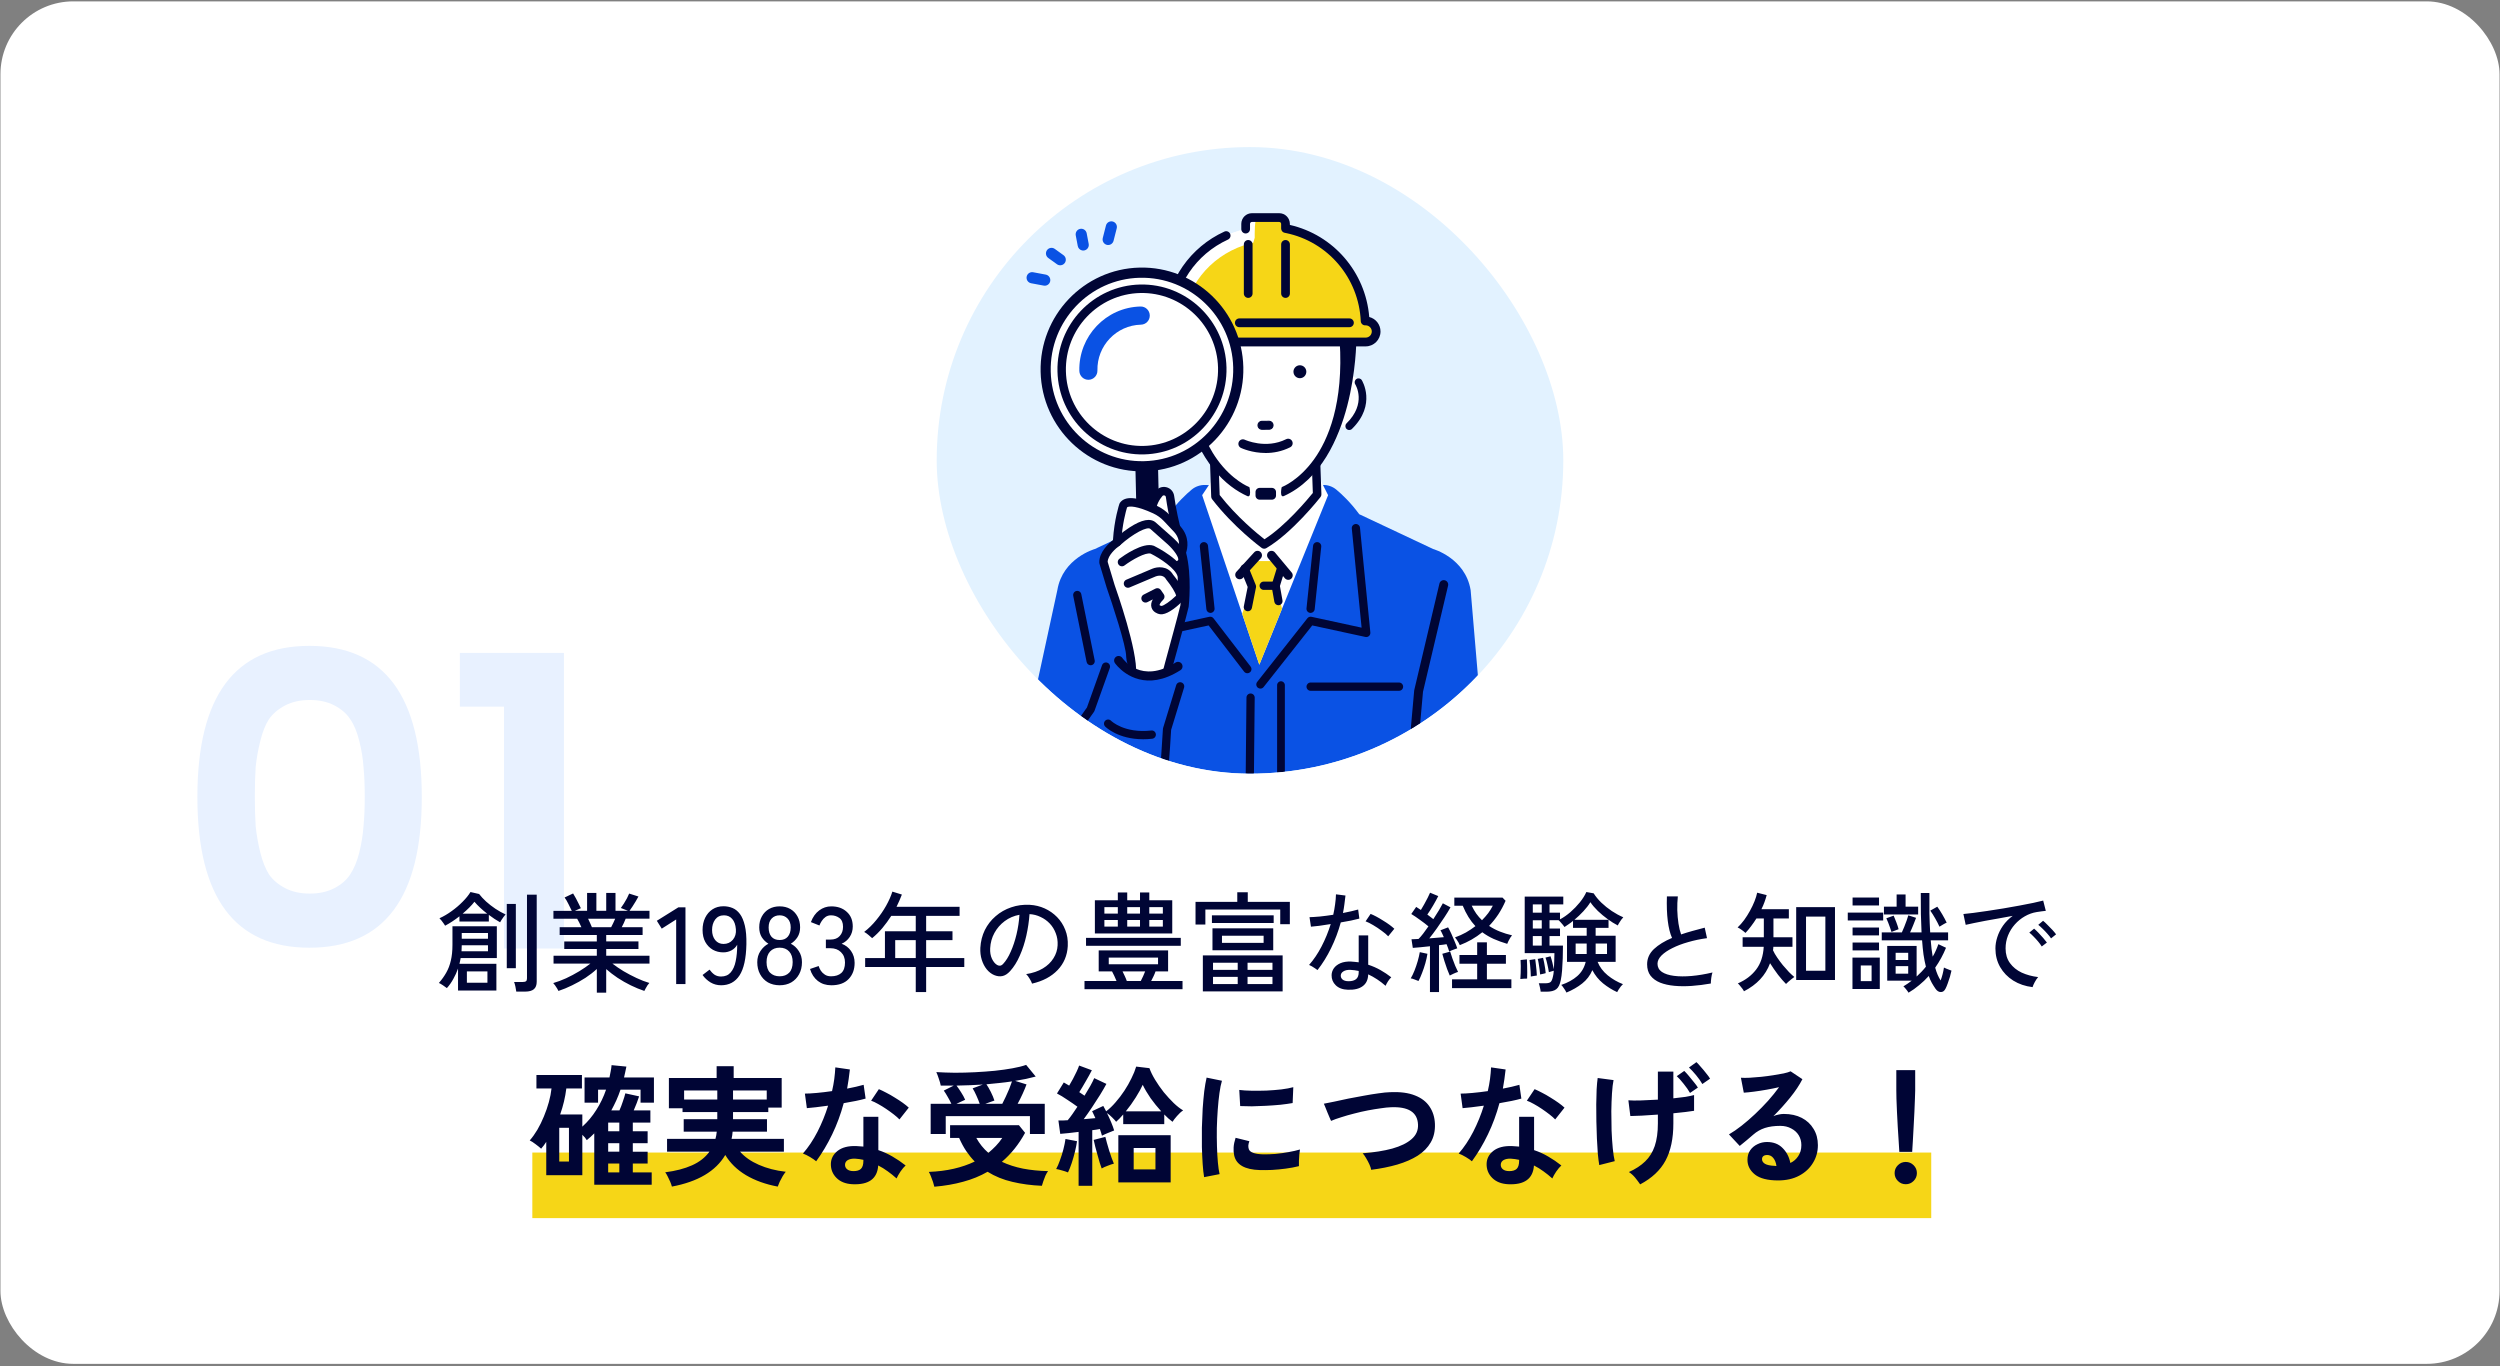 <svg fill="none" height="200" viewBox="0 0 366 200" width="366" xmlns="http://www.w3.org/2000/svg" xmlns:xlink="http://www.w3.org/1999/xlink"><rect x="0" y="0" width="366" height="200" fill="#808080" stroke="none"/><clipPath id="a"><rect height="91.733" rx="45.867" width="91.733" x="137.133" y="21.533"/></clipPath><mask id="b" height="93" maskUnits="userSpaceOnUse" width="83" x="137" y="27"><path d="m219.267 27.933h-82.134v91.217h82.134z" fill="#fff"/></mask><rect fill="#fff" height="199.467" rx="10.667" width="365.867" x=".067" y=".2"/><g clip-path="url(#a)"><rect fill="#e2f2ff" height="91.733" rx="45.867" width="91.733" x="137.133" y="21.533"/><g mask="url(#b)"><path d="m215.296 86.374c-.783-4.688-5.494-6.002-5.494-6.002l-10.807-5.091-.007-.006c-1.264-1.724-2.528-2.91-3.354-3.597-.562-.465-1.27-.703-1.992-.677 0 0-.004 0-.007 0l-8.588.311-8.588-.311s-.004 0-.007 0c-.721-.026-1.43.212-1.992.677-.826.685-2.09 1.871-3.354 3.597l-.007.006-10.807 5.091s-4.711 1.314-5.494 6.002l-7.269 33.539h70.616l-2.848-33.539z" fill="#0a52e4"/><path d="m184.467 70.374-6.648-.602-1.823 2.718 8.369 24.826 10.069-24.821-1.068-2.121z" fill="#fff"/><path d="m177.943 72.691-.31-9.042h14.889l.31 8.73s-4.032 5.144-7.755 7.327c0 0-4.032-2.962-7.134-7.015z" fill="#fff"/><path d="m185.078 80.335c-.13 0-.26-.04-.369-.121-.168-.123-4.141-3.062-7.262-7.139-.08-.103-.125-.23-.128-.362l-.31-9.042c-.007-.171.058-.336.175-.458.117-.123.28-.191.448-.191h14.889c.336 0 .612.268.624.605l.31 8.729c.005.149-.042.295-.134.411-.167.213-4.149 5.264-7.931 7.481-.098.057-.206.085-.315.085zm-6.519-7.867c2.482 3.195 5.559 5.702 6.557 6.481 3.094-1.962 6.369-5.9 7.083-6.78l-.281-7.89h-13.64l.281 8.19z" fill="#000535"/><path d="m182.109 42.969c5.43-2.507 9.362 1.254 12.088 5.552 0 0 1.707-.392 1.209-.187.153.353 1.545-.046 1.839 1.111.195.77.681 5.286.717 5.627-.263-.043.256-.105 0 0 1.137.187 1.907 2.179 1.599 3.968-.31 1.79-1.436 3.779-2.574 3.593-.179-.03-.52-.098-.674-.194-.399 1.618-2.431 5.793-6.914 8.438-4.125 2.309-7.794 0-7.794 0-4.484-2.644-6.407-6.82-6.806-8.438-.154.096.179.163 0 .194-1.138.186-3.102-2.178-3.411-3.968s1.154-3.405 2.291-3.593c.264-.043-.256-.472 0-.368l.265-5.031c.798-4.524 1.646-2.883 4.916-4.633 0 0 1.849-.816 3.25-2.069z" fill="#fff"/><path d="m205.994 120.733c-.019 0-.038 0-.057-.003-.358-.032-.623-.348-.591-.708l1.69-18.912c.003-.031.008-.062.015-.093l3.682-15.581c.082-.352.435-.567.783-.485.35.084.566.435.482.787l-3.671 15.536-1.686 18.866c-.029.34-.313.596-.647.596z" fill="#000535"/><path d="m184.523 100.812c-.131 0-.263-.043-.374-.131-.261-.208-.304-.589-.097-.851l7.35-9.315c.142-.181.375-.265.599-.216l7.339 1.591-1.436-14.509c-.033-.334.208-.629.54-.663.332-.032.626.211.66.543l1.517 15.337c.019.193-.054.383-.198.512-.144.129-.339.181-.528.14l-7.782-1.687-7.118 9.019c-.119.151-.294.23-.473.23z" fill="#000535"/><path d="m182.613 98.564c.131 0 .263-.043.374-.131.261-.208.305-.589.098-.852l-5.433-7.066c-.143-.181-.376-.265-.599-.216l-7.34 1.591 1.436-14.509c.034-.334-.208-.629-.54-.663-.332-.032-.626.211-.659.543l-1.518 15.337c-.019.193.054.383.198.512s.34.181.529.14l7.782-1.687 5.199 6.771c.119.151.294.23.473.23z" fill="#000535"/><path d="m191.872 89.731c-.02 0-.042 0-.064-.004-.332-.035-.571-.333-.536-.666l.959-9.154c.035-.332.331-.574.662-.539.332.035.571.333.537.666l-.96 9.154c-.032.311-.294.543-.599.543z" fill="#000535"/><path d="m177.21 89.731c.021 0 .043 0 .065-.004.331-.035.571-.333.536-.666l-.959-9.154c-.035-.332-.331-.574-.663-.539-.331.035-.57.333-.536.666l.96 9.154c.032.311.294.543.599.543z" fill="#000535"/><path d="m182.926 118.798h-.007c-.333-.004-.6-.278-.596-.612l.159-16.06c.004-.332.273-.6.603-.6h.007c.333.004.6.278.596.613l-.159 16.06c-.004.332-.273.599-.603.599z" fill="#000535"/><path d="m204.816 101.133h-12.942c-.333 0-.603-.271-.603-.606 0-.334.27-.606.603-.606h12.942c.333 0 .603.272.603.606 0 .335-.27.606-.603.606z" fill="#000535"/><path d="m184.364 97.316 3.327-8.2-.93-3.363 1.198-1.687-1.318-1.927h-3.356l-1.079 1.084 1.079 2.65-1.431 3.998z" fill="#f6d617"/><path d="m181.491 84.806c-.158 0-.315-.057-.441-.173-.265-.244-.282-.659-.039-.925l1.535-1.679 1.077-1.177c.243-.266.655-.283.92-.039.265.244.282.659.039.925l-2.612 2.856c-.128.14-.303.211-.479.211z" fill="#000535"/><path d="m188.602 84.888c-.177 0-.351-.071-.48-.211l-2.452-2.938c-.243-.266-.227-.68.038-.925.265-.244.677-.227.921.039l2.452 2.938c.243.266.227.68-.038.925-.125.115-.283.173-.441.173z" fill="#000535"/><path d="m182.687 89.49c-.039 0-.079-.004-.119-.012-.326-.066-.538-.385-.473-.713l.563-2.832-1.009-2.48c-.126-.31.022-.663.329-.791.309-.127.66.022.787.331l1.079 2.65c.045.11.057.231.033.349l-.599 3.011c-.058.288-.308.487-.59.487z" fill="#000535"/><path d="m187.16 88.608c-.287 0-.54-.205-.593-.5l-.4-2.249c-.016-.096-.01-.194.018-.286l.719-2.329c.099-.319.437-.499.755-.399s.496.438.397.759l-.675 2.188.374 2.103c.06.33-.159.645-.487.703-.036.006-.072.009-.107.009z" fill="#000535"/><path d="m186.761 86.359h-1.758c-.333 0-.603-.271-.603-.606 0-.335.27-.606.603-.606h1.758c.333 0 .603.271.603.606 0 .335-.27.606-.603.606z" fill="#000535"/><path d="m189.362 54.429c.004.523.43.945.95.941.521-.004.939-.432.935-.955-.004-.523-.43-.945-.951-.94-.52.004-.939.432-.936.955z" fill="#000535"/><path d="m179.297 54.507c.004.523.43.945.95.941.521-.004.94-.432.935-.955-.004-.523-.429-.945-.95-.94-.521.004-.94.432-.936.955z" fill="#000535"/><path d="m185.801 62.834c.317-.003.573-.262.57-.582-.002-.318-.261-.575-.579-.573l-1.048.008c-.316.003-.572.262-.569.582.002.318.261.575.578.573z" fill="#000535"/><path d="m184.5 62.874c-.077-.032-.149-.079-.211-.141-.125-.123-.194-.288-.195-.463-.002-.176.065-.341.188-.467.122-.125.286-.195.46-.196l1.048-.008c.175-.001.339.066.464.189s.194.288.195.463c.002.176-.065.341-.187.467-.122.125-.287.195-.461.196l-1.048.008c-.088 0-.173-.015-.253-.049zm1.483-1.075c-.059-.025-.125-.037-.191-.036l-1.048.008c-.132 0-.255.053-.348.149-.093.094-.143.22-.141.351 0 .133.054.257.147.35.094.093.219.143.35.142l1.048-.008c.133 0 .256-.053.347-.147.093-.094.143-.22.142-.351 0-.133-.053-.257-.148-.35-.046-.046-.1-.081-.16-.106z" fill="#000535"/><path d="m185.286 66.318c-2.012 0-3.513-.698-3.609-.743-.33-.156-.47-.551-.313-.881.156-.33.547-.47.876-.315.031.014 3.079 1.414 6.052-.081.326-.163.722-.031.884.296.163.327.031.725-.295.888-1.253.631-2.501.838-3.596.838z" fill="#000535"/><path d="m199.939 46.989h-.082c-.304-6.691-5.128-12.197-11.476-13.502-.06-.012-.12-.022-.181-.034v-.678c0-.508-.41-.92-.915-.92h-4.003c-.505 0-.915.412-.915.92v.764c-.075.017-.152.03-.227.046-.527.125-1.044.282-1.547.464-5.344 1.939-9.218 6.967-9.489 12.941h-.084c-.842 0-1.533.693-1.533 1.541 0 .847.69 1.541 1.533 1.541h28.919c.844 0 1.533-.693 1.533-1.541 0-.847-.689-1.541-1.533-1.541z" fill="#fff"/><path d="m199.939 46.989h-.082c-.304-6.691-5.128-12.197-11.476-13.502-.06-.012-.12-.022-.181-.034v-.678c0-.508-.41-.92-.915-.92h-4.003c-.505 0-.915.412-.915.92v.764c-.075.017-.152.03-.227.046-.527.125-1.044.282-1.547.464-5.344 1.939-9.218 6.967-9.489 12.941h-.084c-.842 0-1.533.693-1.533 1.541 0 .847.69 1.541 1.533 1.541h28.919c.844 0 1.533-.693 1.533-1.541 0-.847-.689-1.541-1.533-1.541z" fill="#fff"/><path d="m200.045 47.352h-.076c-.283-5.904-4.099-11.935-10.006-13.087-.056-.01-.611-.392-.666-.402l-.916-.376c0-.449-.08-1.634-.55-1.634h-3.725c-.471 0-.414 2.507-.414 2.956l-.211.715c-.07.014.069-.016 0 0-.491.111-.971.248-1.44.41-4.974 1.711-8.58 6.148-8.832 11.418-1.503 1.111-1.503 1.435-1.503 2.183 0 .747.642.536 1.426.536h26.915c.784 0 1.426-.611 1.426-1.36 0-.747-.642-1.36-1.426-1.36z" fill="#f6d617"/><g fill="#000535"><path d="m199.938 50.712h-28.918c-1.197 0-2.172-.98-2.172-2.183 0-1.024.705-1.884 1.651-2.12.443-5.457 3.755-10.214 8.747-12.504.321-.147.699-.005.846.318.146.323.005.703-.317.851-4.72 2.165-7.8 6.741-8.035 11.943-.015.342-.297.613-.638.613h-.083c-.493 0-.894.403-.894.898s.401.898.894.898h28.918c.492 0 .893-.403.893-.898s-.401-.898-.893-.898h-.083c-.342 0-.622-.27-.638-.613-.286-6.328-4.796-11.633-10.965-12.902l-.173-.032c-.301-.058-.518-.323-.518-.631v-.679c0-.154-.125-.278-.276-.278h-4.003c-.153 0-.277.125-.277.278v.764c0 .354-.285.642-.639.642-.353 0-.639-.288-.639-.642v-.764c0-.862.697-1.562 1.555-1.562h4.003c.857 0 1.554.701 1.554 1.562v.155c6.396 1.466 11.087 6.922 11.621 13.481.946.235 1.649 1.096 1.649 2.118 0 1.203-.974 2.183-2.171 2.183z"/><path d="m182.737 43.613c-.352 0-.639-.288-.639-.642v-7.189c0-.354.286-.642.639-.642.354 0 .639.288.639.642v7.189c0 .354-.285.642-.639.642z"/><path d="m188.202 43.613c-.353 0-.64-.288-.64-.642v-7.189c0-.354.286-.642.64-.642.353 0 .639.288.639.642v7.189c0 .354-.286.642-.639.642z"/><path d="m197.56 47.9h-16.125c-.352 0-.639-.288-.639-.642 0-.354.285-.642.639-.642h16.125c.352 0 .639.288.639.642 0 .354-.286.642-.639.642z"/><path d="m186.197 71.425h-1.777c-.338 0-.612.271-.612.606v.517c0 .335.274.606.612.606h1.777c.338 0 .612-.271.612-.606v-.517c0-.335-.274-.606-.612-.606z"/><path d="m173.029 62.957c-.143 0-.286-.054-.396-.163-3.644-3.575-1.462-7.104-1.439-7.139.17-.265.521-.343.784-.172.264.169.341.521.173.786-.074.119-1.687 2.803 1.275 5.71.224.22.229.582.01.806-.111.115-.258.172-.406.172z"/><path d="m197.53 62.956c-.148 0-.294-.057-.406-.172-.219-.225-.215-.587.01-.806 2.965-2.909 1.346-5.598 1.276-5.71-.166-.266-.088-.618.176-.786.263-.168.612-.092.78.173.023.035 2.205 3.564-1.439 7.139-.11.109-.253.163-.396.163z"/><path d="m182.798 71.419s-9.707-3.614-8.508-21.559h-2.157s.04 17.907 10.546 22.643c.346.156.119-1.084.119-1.084z"/><path d="m182.734 72.66c-.037 0-.076-.009-.113-.026-3.023-1.363-7.091-4.759-9.292-13.192-1.313-5.027-1.337-9.536-1.337-9.581 0-.037.015-.074.041-.101.027-.027.063-.041.1-.041h2.157c.039 0 .077.017.104.045.027.028.041.067.037.107-.339 5.086.039 12.232 3.765 17.399 2.226 3.085 4.627 4.009 4.651 4.018.046.018.081.058.09.109.069.381.153 1.046-.063 1.217-.041.032-.089.048-.14.048zm-10.457-22.657c.016.804.154 4.879 1.328 9.373 1.198 4.584 3.749 10.554 9.103 12.986.039-.12.023-.477-.036-.838-.44-.183-2.614-1.198-4.692-4.069-2.079-2.874-4.427-8.23-3.841-17.45h-1.862z"/><path d="m187.76 71.419s9.707-3.614 8.509-21.559h2.156s-.04 17.907-10.545 22.643c-.346.156-.12-1.084-.12-1.084z"/><path d="m187.823 72.66c-.051 0-.099-.017-.14-.048-.217-.171-.132-.836-.063-1.218.009-.049.044-.09.09-.109.025-.009 2.425-.933 4.651-4.018 2.057-2.851 4.38-8.185 3.765-17.399-.002-.039.012-.077.037-.107.027-.029.065-.045.105-.045h2.156c.037 0 .073.015.1.041.027.027.041.063.041.101 0 .045-.025 4.553-1.337 9.581-1.215 4.655-3.814 10.722-9.292 13.192-.038.017-.077.026-.113.026zm.062-1.137c-.059.361-.075.717-.036.838 2.967-1.349 6.939-4.697 9.103-12.985 1.174-4.494 1.311-8.569 1.328-9.373h-1.862c.325 5.13-.09 12.266-3.841 17.45-2.078 2.872-4.252 3.885-4.692 4.069z"/><path d="m187.536 116.146c-.314 0-.567-.256-.567-.57v-15.271c0-.315.254-.57.567-.57.312 0 .567.256.567.57v15.271c0 .316-.255.57-.567.57z"/><path d="m168.991 65.666-2.261-.129c-.147-.008-.291.045-.398.149s-.165.247-.161.394l.408 17.731c.006.293.249.526.541.519l2.255-.053c.292-.006.524-.251.517-.544l-.403-17.549c-.007-.278-.224-.503-.499-.518z"/></g><path d="m167.511 68.259c-7.773.181-14.244-6.029-14.424-13.843-.18-7.813 5.999-14.316 13.772-14.497 7.773-.181 14.243 6.029 14.423 13.842.181 7.814-5.998 14.318-13.771 14.497z" fill="#fff"/><path d="m167.528 69.004c-8.182.19-14.993-6.346-15.182-14.569s6.313-15.07 14.495-15.26 14.994 6.346 15.183 14.569-6.314 15.07-14.496 15.26zm-.652-28.339c-7.365.171-13.219 6.333-13.049 13.736.17 7.403 6.301 13.286 13.666 13.116 7.366-.171 13.219-6.333 13.048-13.736-.17-7.403-6.301-13.286-13.666-13.114z" fill="#000535"/><path d="m167.458 65.903c-6.481.15-11.876-5.026-12.026-11.541-.149-6.514 5.001-11.937 11.483-12.087 6.481-.15 11.876 5.026 12.026 11.541.149 6.514-5.001 11.937-11.483 12.087z" fill="#fff"/><path d="m167.472 66.525c-6.822.159-12.5-5.291-12.658-12.148s5.264-12.564 12.086-12.723c6.821-.159 12.5 5.291 12.658 12.148.158 6.856-5.265 12.564-12.086 12.723zm-.544-23.628c-6.141.142-11.021 5.279-10.88 11.452.142 6.173 5.253 11.077 11.394 10.935 6.14-.142 11.022-5.28 10.879-11.452-.142-6.171-5.253-11.077-11.394-10.934z" fill="#000535"/><path d="m159.369 55.601c-.73.017-1.336-.565-1.354-1.299-.117-5.082 3.902-9.312 8.959-9.43.73-.017 1.336.565 1.354 1.299.017.734-.562 1.343-1.292 1.361-3.598.084-6.457 3.093-6.373 6.709.016.734-.562 1.343-1.293 1.361z" fill="#0a52e4"/><path d="m162.068 35.854c-.013-.003-.024-.005-.036-.009-.436-.113-.699-.558-.587-.997l.465-1.829c.111-.438.559-.703.992-.591.435.113.699.558.587.997l-.465 1.829c-.108.426-.531.688-.956.6z" fill="#0a52e4"/><path d="m158.42 36.664c-.313-.066-.573-.314-.636-.649l-.294-1.552c-.085-.445.206-.874.648-.959.444-.085.869.207.953.651l.294 1.552c.085.445-.206.874-.648.959-.109.021-.216.019-.317-.003z" fill="#0a52e4"/><path d="m150.937 41.464c-.434-.09-.717-.513-.636-.953.083-.445.508-.738.951-.655l1.847.346s.012.003.017.004c.434.09.716.513.635.953-.082.445-.508.738-.95.655l-1.848-.346s-.011-.003-.016-.004z" fill="#0a52e4"/><path d="m155.052 38.825c-.108-.022-.214-.067-.309-.137l-1.277-.921c-.365-.264-.448-.775-.186-1.144.262-.367.773-.45 1.138-.187l1.277.921c.365.264.45.775.186 1.144-.194.271-.522.388-.828.324z" fill="#0a52e4"/><path d="m169.666 72.279c-.01.014-.023.031-.04.05-.68.821-1.062 1.846-1.033 2.914.02.707.045 1.637.072 2.773l4.385 2.213s-1.165-3.261-1.763-7.55c-.113-.808-1.147-1.064-1.622-.401z" fill="#fff"/><path d="m173.122 80.842c-.116.013-.237-.006-.346-.062l-4.385-2.214c-.202-.102-.332-.308-.338-.535-.028-1.136-.053-2.065-.072-2.772-.034-1.192.384-2.373 1.174-3.325 0 0 .013-.015.013-.017.364-.508.989-.738 1.593-.588.603.15 1.048.646 1.134 1.264.583 4.171 1.722 7.396 1.733 7.429.085.238.017.503-.171.669-.096.085-.213.137-.335.151zm-3.853-3.21 2.756 1.391c-.399-1.366-.975-3.61-1.345-6.258-.023-.168-.144-.222-.215-.239-.056-.014-.2-.031-.303.112-.017.023-.039.052-.067.085-.599.723-.916 1.61-.89 2.502.018.629.039 1.436.063 2.406z" fill="#000535"/><path d="m172.346 77.459-1.522-1.612c-.497-.527-1.09-.95-1.747-1.254-1.444-.666-3.926-1.61-4.62-.627 0 0-.768 2.295-.924 5.427 0 0-2.031 1.405-1.982 2.956l1.039 3.459s2.929 8.393 2.895 10.342l.191 2.661 4.448.252 1.652-4.154s1.273-4.637 1.639-6.187c0 0 .502-4.508-.416-7.836 0 0 .827-1.782-.653-3.426z" fill="#fff"/><path d="m164.882 96.261c-.007-.04-.01-.081-.01-.121.026-1.508-2.057-7.823-2.861-10.129-.002-.009-.005-.017-.008-.026l-1.039-3.458c-.015-.052-.024-.105-.025-.158-.049-1.533 1.386-2.82 1.999-3.298.188-3.028.907-5.205.938-5.299.019-.057.046-.111.081-.16.736-1.043 2.494-.905 5.376.423.734.339 1.386.806 1.936 1.389l1.522 1.612s.006.006.01.01c1.422 1.579 1.045 3.27.842 3.873.869 3.377.404 7.687.383 7.872-.002.025-.006.049-.013.074-.326 1.383-1.35 5.13-1.593 6.021l-.931 3.358-1.363.819c-2.24 1.345-5.098-.184-5.241-2.802zm5.163 2.878c-.041-.119 1.107-4.274 1.141-4.396.013-.046 1.253-4.569 1.624-6.127.044-.426.431-4.548-.403-7.567-.038-.141-.027-.292.035-.425.024-.054.622-1.442-.548-2.748l-1.516-1.606c-.442-.469-.967-.844-1.558-1.117-2.321-1.07-3.518-1.117-3.819-.878-.149.491-.727 2.529-.857 5.148-.009.191-.108.368-.265.477-.475.331-1.688 1.384-1.716 2.355l1.009 3.359c.322.92 3.39 9.625 3.152 13.046l3.721.477z" fill="#000535"/><path d="m172.385 83.394c-.292.034-.575-.149-.66-.442-.094-.327.094-.668.419-.763.098-.028.329-.107.356-.224.098-.424-.722-1.526-1.52-2.252l-2.582-2.288c-.416-.368-2.411.589-4.455 2.427-.252.226-.641.205-.866-.048-.226-.253-.204-.644.048-.87.042-.037 1.043-.936 2.226-1.703 1.817-1.181 3.079-1.42 3.859-.73l2.587 2.293c.375.341 2.21 2.087 1.899 3.448-.087.381-.369.888-1.211 1.131-.034.009-.067.017-.1.021z" fill="#000535"/><path d="m172.528 86.879c-.171.019-.351-.032-.487-.16-.248-.231-.264-.62-.034-.871.568-.615.398-1.444.395-1.453-.29-1.153-2.559-2.657-3.945-3.346-.729-.222-2.71.898-3.837 1.738-.271.203-.656.146-.857-.128-.202-.273-.146-.659.127-.862.56-.417 3.434-2.474 5.012-1.899.021.008.041.017.061.026.417.205 4.101 2.074 4.633 4.181.016.072.324 1.48-.687 2.578-.103.113-.239.177-.379.194z" fill="#000535"/><path d="m171.217 84.466c-.728-1.277-2.269-.644-2.269-.644l-3.815 1.612 2.573 2.165 1.732-.879.434.626c-1.62 1.615-.034 1.95-.034 1.95.809.295 2.895-1.764 2.895-1.764.436-.699-1.515-3.067-1.515-3.067z" fill="#fff"/><path d="m170.16 89.927c-.174.021-.337.01-.49-.037-.194-.049-.89-.27-1.09-.955-.11-.372-.047-.764.193-1.185l-.79.401c-.302.154-.671.031-.823-.273-.153-.304-.031-.675.271-.827l1.732-.879c.273-.138.606-.054.78.199l.433.625c.17.246.14.579-.072.79-.474.473-.557.746-.548.803.02.028.131.088.216.107.016.004.035.009.053.014.32.004 1.312-.692 2.155-1.498-.054-.394-.702-1.464-1.435-2.354-.022-.027-.042-.056-.059-.086-.441-.774-1.4-.421-1.508-.379l-3.807 1.609c-.312.132-.671-.015-.802-.33-.131-.314.015-.675.328-.806l3.815-1.612c.701-.288 2.214-.47 3.01.857 1.01 1.232 2.08 2.868 1.532 3.748-.026.041-.056.079-.09.112-.741.732-2.011 1.839-3.003 1.955z" fill="#000535"/><path d="m169.403 99.526c-3.994.711-6.158-2.418-6.184-2.458-.203-.304-.124-.716.177-.92s.71-.125.915.177c.113.165 2.744 3.888 7.798.671.308-.196.715-.103.911.205.195.309.103.719-.205.915-1.252.797-2.393 1.229-3.412 1.41z" fill="#000535"/><path d="m151.042 116.665c-.121 0-.243-.037-.349-.113-.271-.194-.335-.572-.142-.845l8.58-12.137 2.209-6.184c.112-.315.458-.478.772-.366s.476.46.364.775l-2.238 6.263c-.018.052-.043.101-.075.146l-8.629 12.206c-.117.167-.303.255-.492.255z" fill="#000535"/><path d="m169.578 120.198c-.075 0-.151-.014-.224-.044-.309-.124-.459-.477-.336-.787.443-1.11.981-8.178 1.236-12.657.003-.049.012-.097.026-.143l1.917-6.263c.098-.321.436-.499.753-.401.318.098.497.438.399.758l-1.895 6.193c-.084 1.463-.672 11.345-1.317 12.964-.094.237-.32.381-.559.381z" fill="#000535"/><path d="m167.346 108.226c-3.652 0-5.461-1.772-5.545-1.856-.235-.236-.235-.62 0-.857.236-.236.615-.236.85-.002.083.081 1.967 1.873 5.901 1.434.331-.04.629.203.666.535.038.333-.202.632-.532.67-.471.053-.917.076-1.339.076z" fill="#000535"/><path d="m159.671 97.395c-.281 0-.533-.198-.591-.485l-1.959-9.678c-.067-.328.144-.647.47-.715.327-.067.645.145.711.473l1.96 9.678c.067.328-.144.647-.47.715-.042.008-.081.012-.121.012z" fill="#000535"/></g></g><path d="m77.933 173.533h204.8" stroke="#f6d617" stroke-width="9.6"/><path d="m28.897 116.68c0-14.751 5.465-22.126 16.396-22.126 10.971 0 16.457 7.375 16.457 22.126 0 14.71-5.486 22.065-16.457 22.065-10.931 0-16.396-7.355-16.396-22.065zm20.053-13.41c-1.016-.528-2.215-.792-3.596-.792s-2.58.264-3.596.792c-1.016.529-1.808 1.199-2.377 2.012-.528.812-.955 1.889-1.28 3.23-.325 1.3-.549 2.56-.67 3.779-.081 1.219-.122 2.662-.122 4.328s.041 3.108.122 4.327c.122 1.22.345 2.5.67 3.84.325 1.301.752 2.378 1.28 3.231.569.813 1.361 1.483 2.377 2.011 1.016.529 2.215.793 3.596.793s2.58-.264 3.596-.793c1.016-.528 1.788-1.198 2.316-2.011.569-.853 1.016-1.93 1.341-3.231.325-1.34.528-2.62.61-3.84.122-1.219.183-2.661.183-4.327s-.061-3.109-.183-4.328c-.081-1.219-.284-2.479-.61-3.779-.325-1.341-.772-2.418-1.341-3.23-.528-.813-1.3-1.483-2.316-2.012zm24.837 35.596v-35.413h-6.461v-7.863h15.238v43.276z" fill="#e8f1ff"/><g fill="#000535"><path d="m67.055 145.01v-3.216c-.181.523-.411 1.03-.688 1.52-.267.491-.581.939-.944 1.344-.149-.117-.352-.261-.608-.432-.245-.16-.432-.266-.56-.32.427-.49.784-.992 1.072-1.504.299-.522.523-1.109.672-1.76.16-.661.24-1.434.24-2.32v-2.72h6.496v4.656h-5.296c-.021.139-.048.278-.08.416-.032.139-.064.283-.096.432h5.408v3.904zm-1.888-9.488c-.043-.085-.117-.197-.224-.336-.107-.149-.213-.293-.32-.432-.107-.138-.203-.245-.288-.32.597-.266 1.189-.613 1.776-1.04.597-.426 1.136-.885 1.616-1.376.491-.49.875-.965 1.152-1.424l1.264.288c.267.352.608.72 1.024 1.104.416.374.869.726 1.36 1.056.501.331.997.608 1.488.832-.064.075-.155.187-.272.336-.107.15-.213.304-.32.464-.096.15-.165.267-.208.352-.267-.149-.539-.314-.816-.496-.277-.192-.555-.389-.832-.592v.976h-4.304v-.768c-.693.544-1.392 1.003-2.096 1.376zm10.416 9.648c-.021-.192-.064-.437-.128-.736-.064-.288-.128-.512-.192-.672h1.28c.213 0 .368-.037.464-.112.096-.074.144-.213.144-.416v-12.256h1.424v12.736c0 .502-.139.87-.416 1.104-.277.235-.704.352-1.28.352zm-1.392-3.424v-9.408h1.328v9.408zm-5.84 2.128h3.008v-1.664h-3.008zm-.784-4.608h3.872v-.88h-3.84c0 .15-.005.299-.016.448 0 .139-.005.283-.016.432zm.032-1.84h3.84v-.832h-3.84zm.128-3.664h3.6c-.736-.565-1.36-1.146-1.872-1.744-.203.267-.453.55-.752.848-.299.299-.624.598-.976.896zm19.648 11.568v-3.472c-.48.448-1.035.88-1.664 1.296-.629.406-1.285.774-1.968 1.104-.672.331-1.333.603-1.984.816-.032-.085-.096-.202-.192-.352-.096-.149-.197-.304-.304-.464-.107-.149-.197-.261-.272-.336.597-.17 1.227-.405 1.888-.704.661-.309 1.301-.65 1.92-1.024.629-.384 1.173-.757 1.632-1.12h-5.392v-1.152h6.336v-.992h-4.768v-1.104h4.768v-.944h-5.44v-1.136h3.184c-.096-.213-.197-.432-.304-.656-.107-.224-.213-.421-.32-.592h-3.472v-1.152h2.688c-.139-.277-.304-.613-.496-1.008-.192-.394-.379-.709-.56-.944l1.248-.592c.128.203.267.443.416.72.149.278.288.55.416.816.139.256.24.464.304.624l-.896.384h1.808v-2.624h1.36v2.624h1.44v-2.624h1.36v2.624h1.84l-1.056-.416c.139-.181.288-.4.448-.656s.309-.512.448-.768c.139-.266.245-.496.32-.688l1.36.432c-.107.203-.24.438-.4.704-.16.256-.32.512-.48.768-.16.246-.304.454-.432.624h2.928v1.152h-3.488c-.075.203-.165.416-.272.64-.107.214-.208.416-.304.608h3.056v1.136h-5.328v.944h4.72v1.104h-4.72v.992h6.336v1.152h-5.424c.469.363 1.008.731 1.616 1.104.619.363 1.259.699 1.92 1.008.661.31 1.285.55 1.872.72-.075.075-.165.187-.272.336-.096.16-.187.315-.272.464-.085.16-.149.283-.192.368-.64-.213-1.301-.485-1.984-.816-.672-.33-1.317-.698-1.936-1.104-.619-.416-1.173-.842-1.664-1.28v3.456zm-.72-9.584h2.816c.096-.181.197-.384.304-.608.107-.224.203-.437.288-.64h-3.968c.107.214.208.432.304.656.107.224.192.422.256.592zm12.336 8.32v-9.456l-2.112 1.344-.72-1.152 3.152-1.968h1.04v11.232zm6.567.176c-.555 0-1.067-.138-1.536-.416-.47-.288-.859-.65-1.168-1.088l1.024-.784c.213.299.453.544.72.736.277.182.597.272.96.272.597 0 1.066-.197 1.408-.592.352-.405.597-.954.736-1.648.149-.704.224-1.509.224-2.416-.192.352-.475.63-.848.832-.363.192-.758.288-1.184.288-.566 0-1.078-.128-1.536-.384-.459-.266-.827-.645-1.104-1.136-.267-.49-.4-1.077-.4-1.76 0-.672.128-1.269.384-1.792.256-.522.613-.933 1.072-1.232.458-.298.992-.448 1.6-.448.469 0 .912.086 1.328.256.416.171.778.464 1.088.88.309.416.549.987.72 1.712.17.715.245 1.622.224 2.72-.043 2.08-.379 3.6-1.008 4.56-.63.96-1.531 1.44-2.704 1.44zm.368-6.048c.554 0 1.008-.202 1.36-.608.352-.416.501-.933.448-1.552-.054-.661-.235-1.162-.544-1.504-.299-.352-.699-.528-1.2-.528-.555 0-.987.208-1.296.624-.299.416-.448.923-.448 1.52 0 .608.154 1.104.464 1.488.309.374.714.56 1.216.56zm8.217 6.048c-.64 0-1.211-.138-1.712-.416-.491-.288-.875-.688-1.152-1.2-.278-.512-.416-1.098-.416-1.76 0-.618.154-1.162.464-1.632.32-.48.709-.837 1.168-1.072-.395-.245-.72-.565-.976-.96-.246-.405-.368-.885-.368-1.44 0-.608.128-1.141.384-1.6.256-.469.608-.832 1.056-1.088s.965-.384 1.552-.384c.586 0 1.104.128 1.552.384s.8.619 1.056 1.088c.256.459.384.992.384 1.6 0 .555-.128 1.035-.384 1.44-.256.395-.582.715-.976.96.469.235.858.592 1.168 1.072.309.47.464 1.014.464 1.632 0 .662-.139 1.248-.416 1.76-.278.512-.662.912-1.152 1.2-.491.278-1.056.416-1.696.416zm0-1.312c.586 0 1.05-.176 1.392-.528.341-.352.512-.869.512-1.552 0-.661-.171-1.178-.512-1.552-.342-.373-.806-.56-1.392-.56-.587 0-1.056.187-1.408.56-.342.374-.512.891-.512 1.552 0 .683.17 1.2.512 1.552.352.352.821.528 1.408.528zm0-5.312c.512 0 .906-.16 1.184-.48.288-.33.432-.784.432-1.36 0-.565-.155-1.002-.464-1.312-.299-.309-.683-.464-1.152-.464-.48 0-.87.155-1.168.464-.299.31-.448.747-.448 1.312 0 .576.138 1.03.416 1.36.277.32.677.48 1.2.48zm7.548 6.624c-.757 0-1.408-.208-1.952-.624-.544-.426-.928-1.013-1.152-1.76l1.264-.432c.064.224.171.454.32.688.15.224.347.416.592.576.246.16.544.24.896.24.64 0 1.142-.16 1.504-.48.363-.33.544-.842.544-1.536 0-.629-.197-1.136-.592-1.52-.384-.384-.901-.576-1.552-.576h-.656v-1.264h.656c.608 0 1.067-.176 1.376-.528.32-.352.48-.8.48-1.344 0-.608-.181-1.04-.544-1.296-.352-.256-.757-.384-1.216-.384-.309 0-.576.08-.8.24s-.41.358-.56.592c-.149.224-.261.443-.336.656l-1.248-.496c.278-.746.683-1.317 1.216-1.712.534-.394 1.12-.592 1.76-.592.939 0 1.696.267 2.272.8.587.523.88 1.238.88 2.144 0 .576-.149 1.088-.448 1.536-.298.448-.693.779-1.184.992.566.203 1.024.555 1.376 1.056.352.502.528 1.083.528 1.744 0 .971-.293 1.76-.88 2.368-.576.608-1.424.912-2.544.912zm12.375.992v-3.664h-7.408v-1.312h2.896v-3.92h4.512v-2.256h-3.584c-.395.619-.827 1.211-1.296 1.776-.47.555-.971 1.051-1.504 1.488-.128-.117-.304-.272-.528-.464s-.438-.341-.64-.448c.64-.49 1.232-1.072 1.776-1.744.554-.672 1.034-1.37 1.44-2.096.405-.725.709-1.413.912-2.064l1.392.432c-.107.299-.23.598-.368.896-.128.299-.267.598-.416.896h9.232v1.328h-4.896v2.256h3.856v1.296h-3.856v2.624h5.584v1.312h-5.584v3.664zm-3.008-4.976h3.008v-2.624h-3.008zm20.032 3.744c-.054-.192-.171-.432-.352-.72-.171-.298-.342-.522-.512-.672.96-.149 1.776-.426 2.448-.832.672-.405 1.189-.901 1.552-1.488.373-.586.576-1.221.608-1.904.032-.64-.059-1.226-.272-1.76-.203-.544-.496-1.018-.88-1.424-.384-.405-.832-.725-1.344-.96-.502-.245-1.04-.384-1.616-.416-.075 1.035-.23 2.08-.464 3.136-.235 1.056-.555 2.038-.96 2.944-.395.907-.87 1.664-1.424 2.272-.374.406-.752.646-1.136.72-.374.075-.768.027-1.184-.144-.406-.17-.768-.448-1.088-.832-.32-.394-.566-.864-.736-1.408-.171-.544-.24-1.13-.208-1.76.053-.938.272-1.802.656-2.592.394-.789.922-1.466 1.584-2.032.661-.576 1.418-1.008 2.272-1.296.853-.298 1.765-.421 2.736-.368.768.043 1.493.219 2.176.528.682.31 1.285.731 1.808 1.264.522.534.922 1.158 1.2 1.872.288.715.41 1.504.368 2.368-.075 1.387-.571 2.56-1.488 3.52-.918.96-2.166 1.622-3.744 1.984zm-5.12-2.736c.117.075.256.112.416.112.16-.01.314-.096.464-.256.416-.437.789-1.034 1.12-1.792.341-.757.624-1.605.848-2.544.224-.938.368-1.893.432-2.864-.811.15-1.531.459-2.16.928-.63.47-1.131 1.046-1.504 1.728-.374.683-.582 1.43-.624 2.24-.032.587.053 1.099.256 1.536.202.427.453.731.752.912zm14.32-4.608v-4.864h3.36v-1.136h1.376v1.136h1.872v-1.136h1.36v1.136h3.36v4.864zm-1.52 8.16v-1.2h4.688c-.096-.245-.203-.49-.32-.736-.107-.245-.219-.469-.336-.672h-1.952v-3.072h10.16v3.072h-1.84c-.075.224-.171.459-.288.704-.118.235-.235.47-.352.704h4.592v1.2zm.224-6.352v-1.168h13.872v1.168zm3.328 2.704h7.216v-.976h-7.216zm2.64 2.448h2.048c.117-.213.229-.442.336-.688.117-.245.218-.485.304-.72h-3.312c.117.224.229.459.336.704.117.246.213.48.288.704zm3.296-7.968h1.984v-.96h-1.984zm-6.576 0h1.968v-.96h-1.968zm6.576-1.904h1.984v-.944h-1.984zm-6.576 0h1.968v-.944h-1.968zm3.344 1.904h1.872v-.96h-1.872zm0-1.904h1.872v-.944h-1.872zm11.072 11.392v-5.264h11.68v5.264zm1.408-6.016v-3.216h8.896v3.216zm-2.48-3.776v-3.312h6.112v-1.408h1.536v1.408h6.16v3.264h-1.408v-2.144h-10.96v2.192zm2.4-.224v-1.12h9.04v1.12zm1.472 2.912h6.096v-1.04h-6.096zm3.744 6.032h3.648v-1.056h-3.648zm-5.056 0h3.616v-1.056h-3.616zm5.056-2.08h3.648v-1.04h-3.648zm-5.056 0h3.616v-1.04h-3.616zm19.76 2.912c-.768-.021-1.366-.24-1.792-.656-.416-.405-.619-.901-.608-1.488.01-.362.122-.698.336-1.008.224-.309.544-.554.96-.736.426-.181.938-.261 1.536-.24.192.011.384.027.576.048.192.011.378.032.56.064v-3.936h1.392v4.288c.629.203 1.226.464 1.792.784.565.32 1.093.672 1.584 1.056-.15.139-.31.336-.48.592-.16.256-.278.475-.352.656-.79-.693-1.638-1.253-2.544-1.68-.022.779-.288 1.355-.8 1.728-.512.384-1.232.56-2.16.528zm-4.464-2.88c-.075-.064-.187-.144-.336-.24-.15-.106-.31-.208-.48-.304-.16-.096-.299-.165-.416-.208.672-.757 1.28-1.658 1.824-2.704.544-1.045.992-2.138 1.344-3.28-.598.096-1.158.182-1.68.256-.512.064-.918.107-1.216.128l-.208-1.392c.394-.01.901-.042 1.52-.096.618-.064 1.269-.149 1.952-.256.117-.512.208-1.018.272-1.52.074-.501.117-.992.128-1.472l1.392.176c-.043.427-.096.859-.16 1.296-.054.427-.123.848-.208 1.264.426-.085.832-.17 1.216-.256.384-.085.72-.17 1.008-.256l.176 1.328c-.331.086-.736.182-1.216.288-.47.096-.971.187-1.504.272-.363 1.323-.838 2.582-1.424 3.776-.576 1.184-1.238 2.251-1.984 3.2zm10.352-4.944c-.224-.245-.539-.512-.944-.8-.395-.298-.811-.576-1.248-.832-.427-.256-.8-.442-1.12-.56l.736-1.088c.245.096.528.23.848.4.32.171.645.363.976.576.341.203.656.411.944.624.288.214.522.406.704.576zm-5.792 6.576c.469 0 .832-.101 1.088-.304.256-.213.384-.549.384-1.008v-.192c-.395-.085-.806-.138-1.232-.16-.427-.01-.763.064-1.008.224-.246.15-.374.347-.384.592-.011.246.08.448.272.608.202.16.496.24.88.24zm11.904 1.584v-6.704c-.47.054-.928.102-1.376.144-.438.043-.816.075-1.136.096l-.192-1.264c.149-.01.309-.016.48-.016.17-.01.357-.021.56-.032.213-.213.442-.48.688-.8.245-.33.496-.677.752-1.04-.352-.298-.763-.613-1.232-.944-.459-.341-.886-.629-1.28-.864l.72-1.04c.106.064.213.134.32.208.117.075.24.155.368.24.16-.256.325-.538.496-.848.181-.32.346-.629.496-.928.16-.309.277-.56.352-.752l1.2.496c-.214.427-.464.886-.752 1.376-.288.491-.571.934-.848 1.328.16.118.314.235.464.352.149.107.288.214.416.32.298-.458.57-.89.816-1.296.245-.416.437-.757.576-1.024l1.12.592c-.235.427-.528.907-.88 1.44-.352.534-.72 1.072-1.104 1.616s-.758 1.04-1.12 1.488c.768-.053 1.477-.112 2.128-.176-.086-.202-.171-.389-.256-.56-.075-.17-.155-.32-.24-.448l1.12-.432c.149.256.309.571.48.944.17.363.33.736.48 1.12.16.374.288.71.384 1.008-.086.022-.208.064-.368.128-.15.054-.304.112-.464.176-.15.064-.267.118-.352.16-.043-.149-.096-.314-.16-.496-.064-.181-.139-.373-.224-.576-.16.022-.336.048-.528.08-.182.022-.374.043-.576.064v6.864zm4.368-6.864c-.032-.096-.091-.218-.176-.368-.086-.149-.176-.293-.272-.432-.096-.149-.182-.261-.256-.336.565-.202 1.098-.442 1.6-.72.501-.288.965-.597 1.392-.928-.736-.778-1.355-1.776-1.856-2.992h-1.232v-1.184h7.056l.448.464c-.31.715-.667 1.382-1.072 2-.406.608-.854 1.168-1.344 1.68.501.331 1.034.608 1.6.832.565.224 1.152.406 1.76.544-.064.075-.15.192-.256.352-.096.16-.187.326-.272.496-.086.171-.144.304-.176.4-.715-.213-1.376-.453-1.984-.72-.608-.277-1.163-.602-1.664-.976-.491.395-1.014.752-1.568 1.072-.544.31-1.12.582-1.728.816zm-1.136 6.288v-1.28h3.68v-2.288h-2.592v-1.28h2.592v-1.856h1.424v1.856h2.784v1.28h-2.784v2.288h3.584v1.28zm-4.912-1.04c-.139-.053-.331-.128-.576-.224-.235-.096-.422-.149-.56-.16.181-.298.362-.672.544-1.12.181-.458.341-.928.48-1.408.138-.49.24-.928.304-1.312l1.12.24c-.064.416-.166.875-.304 1.376-.139.491-.299.966-.48 1.424-.171.459-.347.854-.528 1.184zm4.576-.8c-.107-.245-.235-.56-.384-.944-.139-.384-.272-.778-.4-1.184-.128-.405-.23-.757-.304-1.056l1.152-.32c.085.288.192.619.32.992.128.374.266.736.416 1.088.149.352.288.651.416.896-.16.043-.368.123-.624.24-.246.107-.443.203-.592.288zm4.72-8.096c.341-.341.645-.688.912-1.04.266-.362.49-.725.672-1.088h-3.088c.202.427.426.816.672 1.168.256.352.533.672.832.96zm12.368 10.592c-.032-.085-.096-.202-.192-.352-.096-.149-.198-.298-.304-.448-.096-.149-.187-.256-.272-.32.949-.32 1.733-.752 2.352-1.296.618-.544 1.029-1.237 1.232-2.08h-2.736v-3.824h2.88v-1.152h-2v-1.024c-.214.182-.432.347-.656.496-.214.15-.411.283-.592.4-.043-.074-.118-.176-.224-.304-.107-.128-.219-.256-.336-.384-.118-.138-.219-.24-.304-.304h-1.328v1.216h1.536v1.104h-1.536v1.392h1.968c0 .598-.011 1.216-.032 1.856-.022.63-.054 1.222-.096 1.776-.043.555-.107 1.03-.192 1.424-.128.651-.347 1.094-.656 1.328-.31.246-.795.368-1.456.368h-.832c-.011-.17-.048-.384-.112-.64-.054-.256-.107-.453-.16-.592h.928c.373 0 .634-.058.784-.176.149-.117.266-.378.352-.784.032-.117.058-.25.08-.4.021-.149.037-.309.048-.48-.086.022-.214.059-.384.112-.171.043-.283.075-.336.096-.043-.309-.112-.672-.208-1.088-.086-.426-.182-.773-.288-1.04l.736-.192c.085.224.176.528.272.912s.17.715.224.992c.021-.373.037-.768.048-1.184.021-.426.032-.821.032-1.184h-4.352v-8.272h5.648v1.136h-2.016v1.216h1.536v.976c.501-.266 1.008-.618 1.52-1.056.512-.448.976-.928 1.392-1.44.416-.522.73-1.024.944-1.504l1.072.192c.288.459.661.912 1.12 1.36.469.448.981.859 1.536 1.232.565.374 1.125.678 1.68.912-.086.086-.187.208-.304.368-.107.15-.208.304-.304.464-.096.15-.16.272-.192.368-.48-.245-.976-.554-1.488-.928-.512-.373-.992-.773-1.44-1.2-.448-.437-.811-.864-1.088-1.28-.256.427-.598.87-1.024 1.328-.416.448-.854.864-1.312 1.248h4.992v1.184h-1.888v1.152h2.928v3.824h-2.64c.298.747.789 1.403 1.472 1.968.682.555 1.429.987 2.24 1.296-.075.064-.176.171-.304.32-.118.16-.23.32-.336.48-.096.16-.166.283-.208.368-.726-.33-1.414-.757-2.064-1.28-.651-.533-1.174-1.178-1.568-1.936-.331.779-.827 1.43-1.488 1.952-.662.523-1.43.966-2.304 1.328zm-6.752-1.984c.021-.224.037-.512.048-.864.01-.352.016-.704.016-1.056 0-.362-.011-.65-.032-.864l.928-.096c.021.214.032.502.032.864.01.352.016.71.016 1.072 0 .352-.006.646-.016.88-.118 0-.283.006-.496.016-.203.011-.368.027-.496.048zm11.024-3.664h1.664v-1.536h-1.664zm-2.928 0h1.616v-1.536h-1.616zm-6.56 3.296c0-.202-.011-.458-.032-.768-.022-.32-.048-.634-.08-.944-.022-.309-.048-.544-.08-.704l.832-.128c.032.203.064.459.096.768.042.299.074.598.096.896.032.299.048.544.048.736-.075.011-.219.032-.432.064-.214.032-.363.059-.448.08zm1.36-.304c-.011-.213-.038-.464-.08-.752-.032-.288-.075-.57-.128-.848-.043-.277-.091-.501-.144-.672l.784-.16c.053.192.106.432.16.72.053.278.101.555.144.832.042.278.069.507.08.688-.032.011-.107.032-.224.064-.118.022-.235.048-.352.08-.118.022-.198.038-.24.048zm-1.072-4.224h1.312v-1.392h-1.312zm0-2.496h1.312v-1.216h-1.312zm0-2.32h1.312v-1.216h-1.312zm26.064 10.368c-.96.171-1.894.288-2.8.352-.907.064-1.755.059-2.544-.016-.79-.074-1.483-.229-2.08-.464-.598-.245-1.067-.586-1.408-1.024-.331-.437-.496-.992-.496-1.664 0-.853.33-1.594.992-2.224.672-.629 1.557-1.173 2.656-1.632-.288-.64-.496-1.472-.624-2.496-.128-1.034-.171-2.229-.128-3.584h1.6c-.064.63-.091 1.296-.08 2 .021.694.08 1.355.176 1.984.096.619.224 1.147.384 1.584.533-.181 1.088-.352 1.664-.512.586-.17 1.184-.33 1.792-.48l.336 1.536c-.96.128-1.878.32-2.752.576-.875.246-1.648.539-2.32.88-.672.331-1.206.694-1.6 1.088-.384.395-.576.795-.576 1.2 0 .502.213.902.64 1.2.437.288 1.029.48 1.776.576.757.096 1.616.102 2.576.016.97-.085 1.989-.256 3.056-.512-.075.203-.134.47-.176.8-.043.32-.064.592-.064.816zm12.496-.512v-10.672h5.68v10.672zm-7.648 1.648c-.032-.085-.107-.208-.224-.368-.118-.149-.24-.304-.368-.464-.118-.149-.219-.256-.304-.32 1.12-.48 2.01-1.152 2.672-2.016.672-.874 1.045-1.989 1.12-3.344h-3.088v-1.392h3.104v-2.752h-1.088c-.246.395-.507.774-.784 1.136-.267.363-.539.688-.816.976-.16-.149-.347-.298-.56-.448-.214-.16-.411-.277-.592-.352.33-.309.65-.672.96-1.088.309-.426.592-.874.848-1.344.266-.48.49-.949.672-1.408.181-.458.309-.874.384-1.248l1.392.352c-.086.331-.192.672-.32 1.024s-.278.699-.448 1.04h4.016v1.36h-2.256v2.752h2.784v1.392h-2.8c-.011.086-.016.171-.016.256 0 .086-.011.171-.032.256.149.331.352.683.608 1.056.256.374.533.747.832 1.12.309.363.608.699.896 1.008.298.299.56.539.784.72-.096.064-.23.166-.4.304-.16.128-.32.262-.48.4-.15.128-.262.235-.336.32-.352-.352-.742-.8-1.168-1.344-.416-.554-.806-1.12-1.168-1.696-.331.896-.816 1.686-1.456 2.368-.64.683-1.43 1.264-2.368 1.744zm9.088-3.008h2.832v-7.92h-2.832zm15.008 3.216c-.064-.117-.182-.282-.352-.496-.16-.202-.294-.346-.4-.432.213-.128.421-.261.624-.4.202-.138.4-.282.592-.432h-3.584v-5.088h4.304v4.48c.245-.224.48-.453.704-.688.234-.245.453-.496.656-.752-.139-.544-.256-1.136-.352-1.776-.086-.64-.155-1.333-.208-2.08h-5.904v-1.168h2.944c.106-.224.224-.496.352-.816s.245-.629.352-.928c.106-.309.186-.56.24-.752l1.136.368c-.096.267-.23.608-.4 1.024-.16.406-.32.774-.48 1.104h1.68c-.043-.821-.075-1.712-.096-2.672-.011-.96-.016-1.989-.016-3.088h1.264c-.011 1.003-.011 1.99 0 2.96.021.971.058 1.904.112 2.8h2.624v1.168h-2.544c.064.854.16 1.648.288 2.384.181-.298.336-.597.464-.896.138-.309.261-.618.368-.928l1.12.528c-.416 1.024-.944 1.995-1.584 2.912.213.768.48 1.392.8 1.872.106-.288.202-.597.288-.928.085-.341.149-.661.192-.96.085.043.202.096.352.16.149.064.298.123.448.176.149.054.25.091.304.112-.054.267-.128.566-.224.896-.096.32-.203.64-.32.96-.107.31-.219.576-.336.8-.171.331-.4.491-.688.48-.288 0-.544-.16-.768-.48-.192-.277-.374-.565-.544-.864-.171-.309-.32-.645-.448-1.008-.438.491-.907.939-1.408 1.344-.491.416-1.008.784-1.552 1.104zm-8.208-.544v-4.592h4v4.592zm4.608-10.912v-1.136h1.856v-1.792h1.312v1.792h1.84v1.136zm-5.296.88v-1.152h5.184v1.152zm.704-2.192v-1.168h3.872v1.168zm0 6.576v-1.152h3.872v1.152zm0-2.192v-1.152h3.872v1.152zm1.2 6.688h1.584v-2.288h-1.584zm11.52-7.968c-.16-.362-.363-.757-.608-1.184-.246-.437-.491-.826-.736-1.168l1.024-.576c.245.331.49.71.736 1.136.245.416.458.816.64 1.2-.118.043-.294.134-.528.272-.235.128-.411.235-.528.32zm-7.024.768c-.043-.17-.112-.378-.208-.624-.086-.245-.176-.49-.272-.736-.096-.256-.187-.469-.272-.64l1.072-.384c.128.288.261.619.4.992.138.363.245.694.32.992zm.608 6.112h1.84v-1.104h-1.84zm0-2h1.84v-1.056h-1.84zm20.048 3.968c-1.067-.128-2.011-.448-2.832-.96-.811-.512-1.451-1.173-1.92-1.984-.459-.81-.688-1.717-.688-2.72 0-.533.09-1.082.272-1.648.181-.576.458-1.136.832-1.68.384-.544.858-1.024 1.424-1.44-.662.118-1.334.24-2.016.368-.683.118-1.344.235-1.984.352-.63.118-1.195.23-1.696.336-.502.096-.896.182-1.184.256l-.336-1.584c.352-.032.832-.085 1.44-.16.608-.074 1.29-.17 2.048-.288.757-.117 1.541-.24 2.352-.368.81-.138 1.594-.277 2.352-.416.757-.138 1.44-.272 2.048-.4s1.088-.24 1.44-.336l.384 1.504c-.139.011-.326.032-.56.064-.224.032-.48.07-.768.112-.608.096-1.19.304-1.744.624-.544.31-1.03.704-1.456 1.184-.427.48-.763 1.024-1.008 1.632-.235.598-.352 1.227-.352 1.888 0 .843.213 1.558.64 2.144.426.587.997 1.051 1.712 1.392.725.331 1.53.55 2.416.656-.171.192-.336.438-.496.736-.16.299-.267.544-.32.736zm2.704-7.136c-.139-.213-.32-.442-.544-.688-.224-.256-.454-.496-.688-.72-.235-.234-.448-.426-.64-.576l.704-.592c.17.128.378.32.624.576.256.246.501.496.736.752.234.256.416.475.544.656zm-1.36 1.184c-.139-.224-.315-.464-.528-.72-.214-.256-.438-.501-.672-.736-.224-.234-.432-.426-.624-.576l.704-.576c.17.139.378.336.624.592.245.246.48.502.704.768.234.267.416.491.544.672z"/><path d="m87 173.448v-7.527c-.166.167-.346.34-.538.519-.179.166-.365.326-.557.48-.064-.115-.154-.243-.269-.384s-.243-.275-.384-.403v5.913h-5.28v-4.877c-.218.346-.467.679-.749.999-.192-.179-.461-.397-.806-.653-.333-.256-.621-.442-.864-.557.384-.435.755-.953 1.114-1.555.358-.614.678-1.267.96-1.958.294-.704.538-1.408.73-2.112s.32-1.364.384-1.978h-2.208v-1.978h6.662v1.978h-2.285c-.154 1.267-.454 2.534-.902 3.802h3.245v1.785c.794-.717 1.478-1.536 2.054-2.457.589-.922 1.062-1.908 1.421-2.957h-1.171v1.901h-1.978v-3.687h3.648c.064-.294.122-.589.173-.883.064-.307.109-.614.134-.922l2.17.212c-.051.281-.109.556-.173.825-.051.256-.109.512-.173.768h4.378v3.687h-1.958v-1.901h-2.938c-.179.537-.384 1.062-.614 1.574-.23.499-.474.986-.73 1.459h1.19c.179-.396.346-.832.499-1.305.166-.474.288-.871.365-1.191l2.016.442c-.077.256-.192.582-.346.979-.154.384-.301.743-.442 1.075h2.438v1.786h-2.573v1.267h2.17v1.747h-2.17v1.248h2.17v1.728h-2.17v1.306h2.765v1.805zm-5.126-3.399h1.421v-4.934h-1.421zm7.162 1.594h1.632v-1.306h-1.632zm0-6.029h1.632v-1.267h-1.632zm0 2.995h1.632v-1.248h-1.632zm9.331 5.108c-.051-.192-.134-.429-.25-.711-.115-.269-.243-.537-.384-.806-.128-.256-.243-.448-.346-.576 1.523-.192 2.829-.531 3.917-1.018 1.088-.486 1.939-1.152 2.554-1.997h-6.202v-1.881h7.085c.051-.167.089-.333.115-.499.038-.18.064-.365.077-.557h-4.839v-1.824h4.916v-1.037h-5.088v-.557h-1.997v-4.435h6.989v-1.728h2.496v1.728h7.027v4.339h-1.959v.653h-5.164v1.037h4.972v1.824h-5.03c-.013.179-.032.358-.058.537-.025.167-.057.34-.096.519h7.661v1.881h-6.413c.666.768 1.581 1.408 2.746 1.92s2.477.852 3.936 1.018c-.128.154-.275.365-.442.634-.153.268-.3.544-.441.825-.128.282-.224.519-.288.711-1.779-.333-3.328-.89-4.647-1.671-1.305-.781-2.316-1.766-3.033-2.957-1.395 2.368-4 3.911-7.815 4.628zm8.948-12.749h4.934v-1.325h-4.934zm-7.162 0h4.858v-1.325h-4.858zm24.634 12.403c-.986-.051-1.76-.358-2.324-.922-.563-.563-.838-1.248-.825-2.054.013-.755.339-1.389.979-1.901.653-.512 1.562-.749 2.726-.71.18.013.359.025.538.038.179 0 .352.013.518.039v-4.359h2.189v4.877c.73.243 1.421.557 2.074.941.665.384 1.305.819 1.92 1.305-.231.205-.48.5-.749.884-.256.384-.448.723-.576 1.017-.41-.371-.838-.717-1.286-1.037-.448-.332-.916-.62-1.402-.864-.128 1.946-1.389 2.861-3.782 2.746zm-5.3-3.36c-.204-.179-.499-.384-.883-.614-.384-.231-.736-.404-1.056-.519.794-.909 1.504-1.971 2.131-3.187.628-1.229 1.146-2.502 1.556-3.821-.64.09-1.236.167-1.786.231s-.992.108-1.325.134l-.288-2.131c.448 0 1.024-.032 1.728-.096.717-.064 1.466-.154 2.247-.269.14-.602.249-1.19.326-1.766.077-.589.128-1.159.154-1.709l2.131.307c-.103.96-.237 1.894-.403 2.803.448-.089.876-.179 1.286-.269.422-.102.8-.198 1.133-.288l.288 2.016c-.397.116-.877.231-1.44.346-.551.115-1.139.224-1.767.326-.435 1.613-.998 3.136-1.689 4.57s-1.472 2.746-2.343 3.936zm12.192-6.125c-.204-.217-.48-.461-.825-.729-.346-.269-.717-.538-1.114-.807s-.793-.512-1.19-.729c-.384-.218-.723-.378-1.018-.48l1.133-1.69c.307.128.666.301 1.075.518.41.205.826.442 1.248.711.423.256.813.512 1.171.768.359.256.653.493.884.71zm-6.72 7.565c.487 0 .845-.109 1.076-.326.243-.231.364-.628.364-1.191v-.134c-.396-.09-.806-.147-1.228-.173-.436-.013-.788.058-1.056.211-.256.154-.391.371-.404.653-.012.282.09.512.308.691.217.179.531.269.94.269zm11.29-5.434v-4.416h3.034c-.154-.332-.333-.672-.538-1.017-.192-.346-.384-.653-.576-.922l1.459-.729c-.627.012-1.261.012-1.901 0-.051-.282-.147-.621-.288-1.018-.128-.397-.249-.717-.364-.96.832.051 1.734.083 2.707.096.973 0 1.958-.026 2.957-.077.998-.051 1.964-.121 2.899-.211.947-.102 1.811-.224 2.592-.365.793-.141 1.459-.307 1.997-.499l1.401 1.709c-.435.115-.909.23-1.421.345-.499.103-1.03.199-1.593.288l1.67.519c-.128.358-.313.806-.557 1.344-.243.537-.492 1.037-.748 1.497h3.974v4.416h-2.17v-2.611h-12.326v2.611zm.538 7.719c-.039-.179-.103-.41-.192-.691-.09-.269-.192-.544-.308-.826-.102-.269-.204-.486-.307-.653 1.319-.051 2.535-.205 3.648-.461 1.114-.256 2.138-.608 3.072-1.056-.448-.46-.864-.972-1.248-1.536-.384-.576-.729-1.216-1.037-1.92h-1.324v-1.862h10.08l.902 1.114c-.922 1.689-2.054 3.104-3.398 4.243.921.435 1.952.768 3.091.998 1.139.218 2.361.339 3.667.365-.128.179-.256.403-.384.672-.115.269-.218.538-.307.806-.09.269-.16.493-.211.672-1.536-.064-2.976-.256-4.32-.576-1.332-.307-2.541-.8-3.629-1.478-1.088.627-2.279 1.114-3.571 1.459-1.293.359-2.701.602-4.224.73zm7.449-12.135h2.496c.154-.294.32-.633.499-1.017.18-.384.352-.775.519-1.171.166-.41.301-.775.403-1.095-.589.09-1.197.167-1.824.231-.614.064-1.254.128-1.92.192.205.294.422.672.653 1.132.23.461.403.877.518 1.248zm-4.224 0h3.418c-.128-.371-.288-.768-.48-1.19-.192-.435-.378-.794-.557-1.075l1.498-.557c-.628.038-1.261.07-1.901.096s-1.293.045-1.959.058c.218.281.442.608.672.979.244.371.442.736.596 1.094zm4.685 7.181c.384-.32.749-.659 1.094-1.017.346-.359.66-.749.941-1.172h-3.801c.46.832 1.049 1.562 1.766 2.189zm13.21 4.819v-7.891c-.512.064-.999.122-1.46.173-.46.051-.87.09-1.228.115l-.269-1.958h.614c.243-.013.493-.026.749-.039.218-.256.448-.556.691-.902s.487-.704.73-1.075c-.435-.32-.928-.659-1.479-1.018-.537-.371-1.043-.678-1.516-.921l.998-1.613c.115.064.237.134.365.211.141.077.281.16.422.25.179-.295.365-.621.557-.98.192-.371.371-.729.538-1.075.166-.358.288-.653.364-.883l1.863.691c-.256.499-.557 1.043-.903 1.632-.332.589-.646 1.114-.94 1.575.14.089.275.179.403.268.128.09.249.173.365.25.307-.499.588-.973.844-1.421.256-.461.448-.845.576-1.152l1.786.845c-.243.461-.55.992-.922 1.594-.371.601-.768 1.216-1.19 1.843-.41.614-.813 1.19-1.21 1.728.308-.026.602-.051.884-.077.294-.038.569-.064.825-.077-.077-.192-.16-.371-.249-.537-.077-.18-.154-.34-.231-.48l1.632-.768c.064.115.135.243.211.384.077.128.148.262.212.403.473-.359.934-.8 1.382-1.325.461-.525.89-1.088 1.286-1.69.397-.601.743-1.209 1.037-1.824.307-.614.538-1.184.691-1.708l1.94.23c.179.512.454 1.075.825 1.69.371.614.794 1.222 1.267 1.824.487.588.973 1.12 1.46 1.593.499.474.96.832 1.382 1.075-.307.205-.608.48-.902.826-.295.333-.512.614-.653.845-.205-.154-.41-.32-.615-.499-.192-.18-.39-.372-.595-.576v1.42h-6.009v-1.42c-.18.204-.359.403-.538.595-.166.179-.333.339-.499.48-.141-.192-.339-.41-.595-.653-.256-.256-.506-.467-.749-.634.217.436.422.884.614 1.344.192.461.339.864.442 1.21-.243.09-.544.211-.903.365-.345.141-.64.275-.883.403-.038-.141-.083-.294-.134-.461-.051-.179-.109-.352-.173-.518-.166.025-.346.057-.538.096-.179.025-.371.051-.576.077v8.14zm5.817-.499v-6.912h7.661v6.912zm2.247-1.901h3.187v-3.129h-3.187zm-1.152-8.505h5.184c-.551-.602-1.069-1.242-1.556-1.92-.473-.691-.857-1.344-1.152-1.959-.23.512-.569 1.127-1.017 1.844-.448.716-.935 1.395-1.459 2.035zm-8.468 8.947c-.23-.102-.518-.198-.864-.288-.345-.102-.633-.173-.864-.211.192-.346.378-.775.557-1.287.192-.512.359-1.043.499-1.593.141-.551.244-1.056.308-1.517l1.689.326c-.064.461-.166.98-.307 1.556s-.301 1.132-.48 1.67-.358.986-.538 1.344zm4.935-.576c-.077-.218-.173-.499-.288-.845-.103-.358-.211-.742-.327-1.152-.115-.409-.224-.806-.326-1.19-.09-.397-.166-.73-.23-.999l1.708-.441c.052.23.128.525.231.883.102.346.211.717.326 1.114.128.384.25.748.365 1.094.128.333.237.608.326.826-.243.064-.544.166-.902.307-.358.128-.653.262-.883.403zm14.995 1.267c-.09-.525-.16-1.165-.211-1.92-.051-.768-.09-1.6-.115-2.496-.013-.909-.013-1.843 0-2.803.025-.96.064-1.894.115-2.803.064-.922.141-1.773.23-2.554.103-.781.218-1.446.346-1.997l2.246.461c-.141.461-.262 1.063-.365 1.805-.102.73-.185 1.536-.249 2.419-.064.871-.109 1.767-.135 2.688-.012.922-.006 1.818.02 2.688.025.871.07 1.658.134 2.362s.147 1.273.25 1.709zm8.16-1.037c-2.214-.064-3.469-.787-3.763-2.169-.077-.346-.103-.73-.077-1.152.026-.423.122-.89.288-1.402l2.016.499c-.09.244-.141.461-.154.653 0 .192.026.365.077.519.167.46.845.71 2.035.748.576.013 1.191-.006 1.844-.057.665-.064 1.312-.154 1.939-.269.64-.115 1.197-.243 1.67-.384-.025.179-.057.422-.096.73-.025.307-.045.62-.057.94-.013.308-.013.564 0 .768-.602.154-1.248.276-1.94.365-.678.09-1.35.154-2.016.192-.652.026-1.241.032-1.766.019zm-2.88-9.369-.134-2.362c.486.064 1.081.103 1.785.115.704.013 1.434.007 2.189-.019.768-.038 1.498-.096 2.189-.173.704-.089 1.286-.198 1.747-.326l-.096 2.323c-.512.09-1.107.173-1.786.25-.678.064-1.382.115-2.112.153-.716.039-1.408.064-2.073.077-.653 0-1.223-.013-1.709-.038zm19.181 9.331c-.039-.23-.128-.499-.269-.806-.141-.308-.301-.608-.48-.903-.166-.294-.333-.531-.499-.71 1.677-.128 3.123-.359 4.339-.691 1.229-.346 2.17-.807 2.822-1.383.666-.576.98-1.286.941-2.131-.077-1.805-1.408-2.65-3.993-2.534-.397.012-.884.064-1.46.153-.576.077-1.203.179-1.881.307-.666.128-1.338.282-2.016.461-.666.167-1.293.346-1.882.538-.589.179-1.088.358-1.497.537 0-.012-.058-.14-.173-.384-.103-.256-.224-.544-.365-.864-.128-.332-.243-.62-.346-.864-.102-.256-.16-.39-.172-.403.396-.077.908-.179 1.536-.307.627-.141 1.312-.288 2.054-.442.755-.153 1.51-.294 2.266-.422.755-.141 1.465-.256 2.131-.346.678-.102 1.254-.16 1.728-.172 1.472-.064 2.681.096 3.629.48.947.371 1.657.915 2.131 1.632.486.716.749 1.561.787 2.534.038 1.037-.166 1.939-.614 2.707-.436.755-1.069 1.402-1.901 1.939-.832.525-1.831.96-2.995 1.306-1.152.333-2.426.589-3.821.768zm20.045 2.112c-.986-.051-1.76-.358-2.324-.922-.563-.563-.838-1.248-.825-2.054.013-.755.339-1.389.979-1.901.653-.512 1.562-.749 2.726-.71.18.013.359.025.538.038.179 0 .352.013.518.039v-4.359h2.189v4.877c.73.243 1.421.557 2.074.941.665.384 1.305.819 1.92 1.305-.231.205-.48.5-.749.884-.256.384-.448.723-.576 1.017-.41-.371-.838-.717-1.286-1.037-.448-.332-.916-.62-1.402-.864-.128 1.946-1.389 2.861-3.782 2.746zm-5.3-3.36c-.204-.179-.499-.384-.883-.614-.384-.231-.736-.404-1.056-.519.794-.909 1.504-1.971 2.131-3.187.628-1.229 1.146-2.502 1.556-3.821-.64.09-1.236.167-1.786.231s-.992.108-1.325.134l-.288-2.131c.448 0 1.024-.032 1.728-.096.717-.064 1.466-.154 2.247-.269.14-.602.249-1.19.326-1.766.077-.589.128-1.159.154-1.709l2.131.307c-.103.96-.237 1.894-.403 2.803.448-.089.876-.179 1.286-.269.422-.102.8-.198 1.133-.288l.288 2.016c-.397.116-.877.231-1.44.346-.551.115-1.139.224-1.767.326-.435 1.613-.998 3.136-1.689 4.57s-1.472 2.746-2.343 3.936zm12.192-6.125c-.204-.217-.48-.461-.825-.729-.346-.269-.717-.538-1.114-.807s-.793-.512-1.19-.729c-.384-.218-.723-.378-1.018-.48l1.133-1.69c.307.128.666.301 1.075.518.41.205.826.442 1.248.711.423.256.813.512 1.171.768.359.256.653.493.884.71zm-6.72 7.565c.487 0 .845-.109 1.076-.326.243-.231.364-.628.364-1.191v-.134c-.396-.09-.806-.147-1.228-.173-.436-.013-.788.058-1.056.211-.256.154-.391.371-.404.653-.012.282.09.512.308.691.217.179.531.269.94.269zm19.162 1.939c-.23-.333-.48-.665-.749-.998-.269-.32-.569-.589-.902-.807.973-.435 1.766-.953 2.381-1.555.627-.601 1.094-1.35 1.401-2.246.307-.909.461-2.016.461-3.322v-1.286c-.845.064-1.638.115-2.381.153-.729.039-1.28.058-1.651.058l-.288-2.304c.461.038 1.082.045 1.862.019.781-.025 1.6-.064 2.458-.115v-4.109h2.266v3.917c.64-.064 1.222-.134 1.747-.211.537-.09.966-.179 1.286-.269v2.304c-.294.051-.71.109-1.248.173-.537.064-1.133.128-1.785.192v1.478c0 2.215-.384 4.032-1.152 5.453-.756 1.408-1.991 2.566-3.706 3.475zm-5.99-2.822c-.077-.448-.148-1.005-.212-1.671-.051-.678-.096-1.42-.134-2.227-.038-.806-.064-1.638-.077-2.496-.013-.857-.019-1.689-.019-2.496.013-.806.032-1.542.058-2.208.038-.665.089-1.216.153-1.651l2.323.307c-.102.487-.179 1.133-.23 1.939-.051.794-.083 1.664-.096 2.612 0 .947.013 1.894.038 2.841.039.935.096 1.799.173 2.592.077.781.173 1.408.288 1.882zm13.286-10.56c-.23-.41-.538-.851-.922-1.325-.371-.474-.71-.851-1.017-1.133l1.094-.768c.179.167.397.403.653.711.269.307.525.62.768.94.256.308.448.57.576.788zm1.805-1.306c-.231-.409-.538-.845-.922-1.305-.384-.461-.729-.832-1.037-1.114l1.095-.787c.179.166.397.403.653.71.268.295.524.602.768.922.256.307.448.569.576.787zm11.097 14.112c-1.536 0-2.668-.288-3.398-.864-.73-.589-1.094-1.305-1.094-2.15 0-.551.134-1.018.403-1.402s.621-.678 1.056-.883c.435-.218.902-.326 1.401-.326.948 0 1.709.294 2.285.883.589.589.967 1.318 1.133 2.189.474-.218.858-.551 1.152-.999.307-.448.461-.985.461-1.613 0-.537-.128-1.017-.384-1.44-.256-.422-.621-.755-1.095-.998-.46-.256-.998-.384-1.612-.384-.858 0-1.607.102-2.247.307-.627.205-1.197.531-1.709.979-.23.205-.537.468-.921.788-.371.32-.723.608-1.056.864l-1.575-1.69c.576-.333 1.191-.755 1.844-1.267.652-.512 1.312-1.082 1.977-1.709.666-.627 1.299-1.274 1.901-1.939.602-.679 1.139-1.344 1.613-1.997-.551.128-1.152.25-1.805.365-.64.115-1.261.211-1.862.288-.589.077-1.088.128-1.498.153l-.422-2.188c.345.025.774.025 1.286 0 .525-.039 1.088-.084 1.69-.135.601-.064 1.184-.141 1.747-.23.576-.09 1.088-.179 1.536-.269.461-.102.8-.205 1.017-.307l1.728 1.152c-.435.857-1.036 1.76-1.804 2.707-.756.934-1.568 1.837-2.439 2.707.218-.102.461-.179.73-.23.269-.064.531-.096.787-.096 1.011 0 1.888.192 2.63.576.743.384 1.319.921 1.728 1.613.423.678.634 1.472.634 2.38 0 .96-.243 1.831-.73 2.612-.473.78-1.145 1.401-2.016 1.862-.87.461-1.894.691-3.072.691zm-.249-2.112c-.064-.486-.218-.877-.461-1.171-.23-.294-.538-.442-.922-.442-.204 0-.377.052-.518.154s-.211.256-.211.461c0 .269.141.493.422.672.295.179.781.281 1.459.307.039.013.077.019.116.019zm17.99-2.073c-.025-.397-.057-.916-.096-1.556-.038-.652-.083-1.35-.134-2.092-.039-.756-.077-1.492-.115-2.208-.026-.73-.052-1.37-.077-1.92-.013-.564-.019-.967-.019-1.21v-2.976h2.764v2.976c0 .243-.012.646-.038 1.21-.013.55-.038 1.19-.077 1.92-.025.716-.064 1.452-.115 2.208-.038.742-.077 1.44-.115 2.092-.039.64-.071 1.159-.096 1.556zm.941 4.742c-.448 0-.832-.16-1.152-.48s-.48-.704-.48-1.152.16-.832.48-1.152.704-.48 1.152-.48.832.16 1.152.48.48.704.48 1.152-.16.832-.48 1.152-.704.48-1.152.48z"/></g></svg>